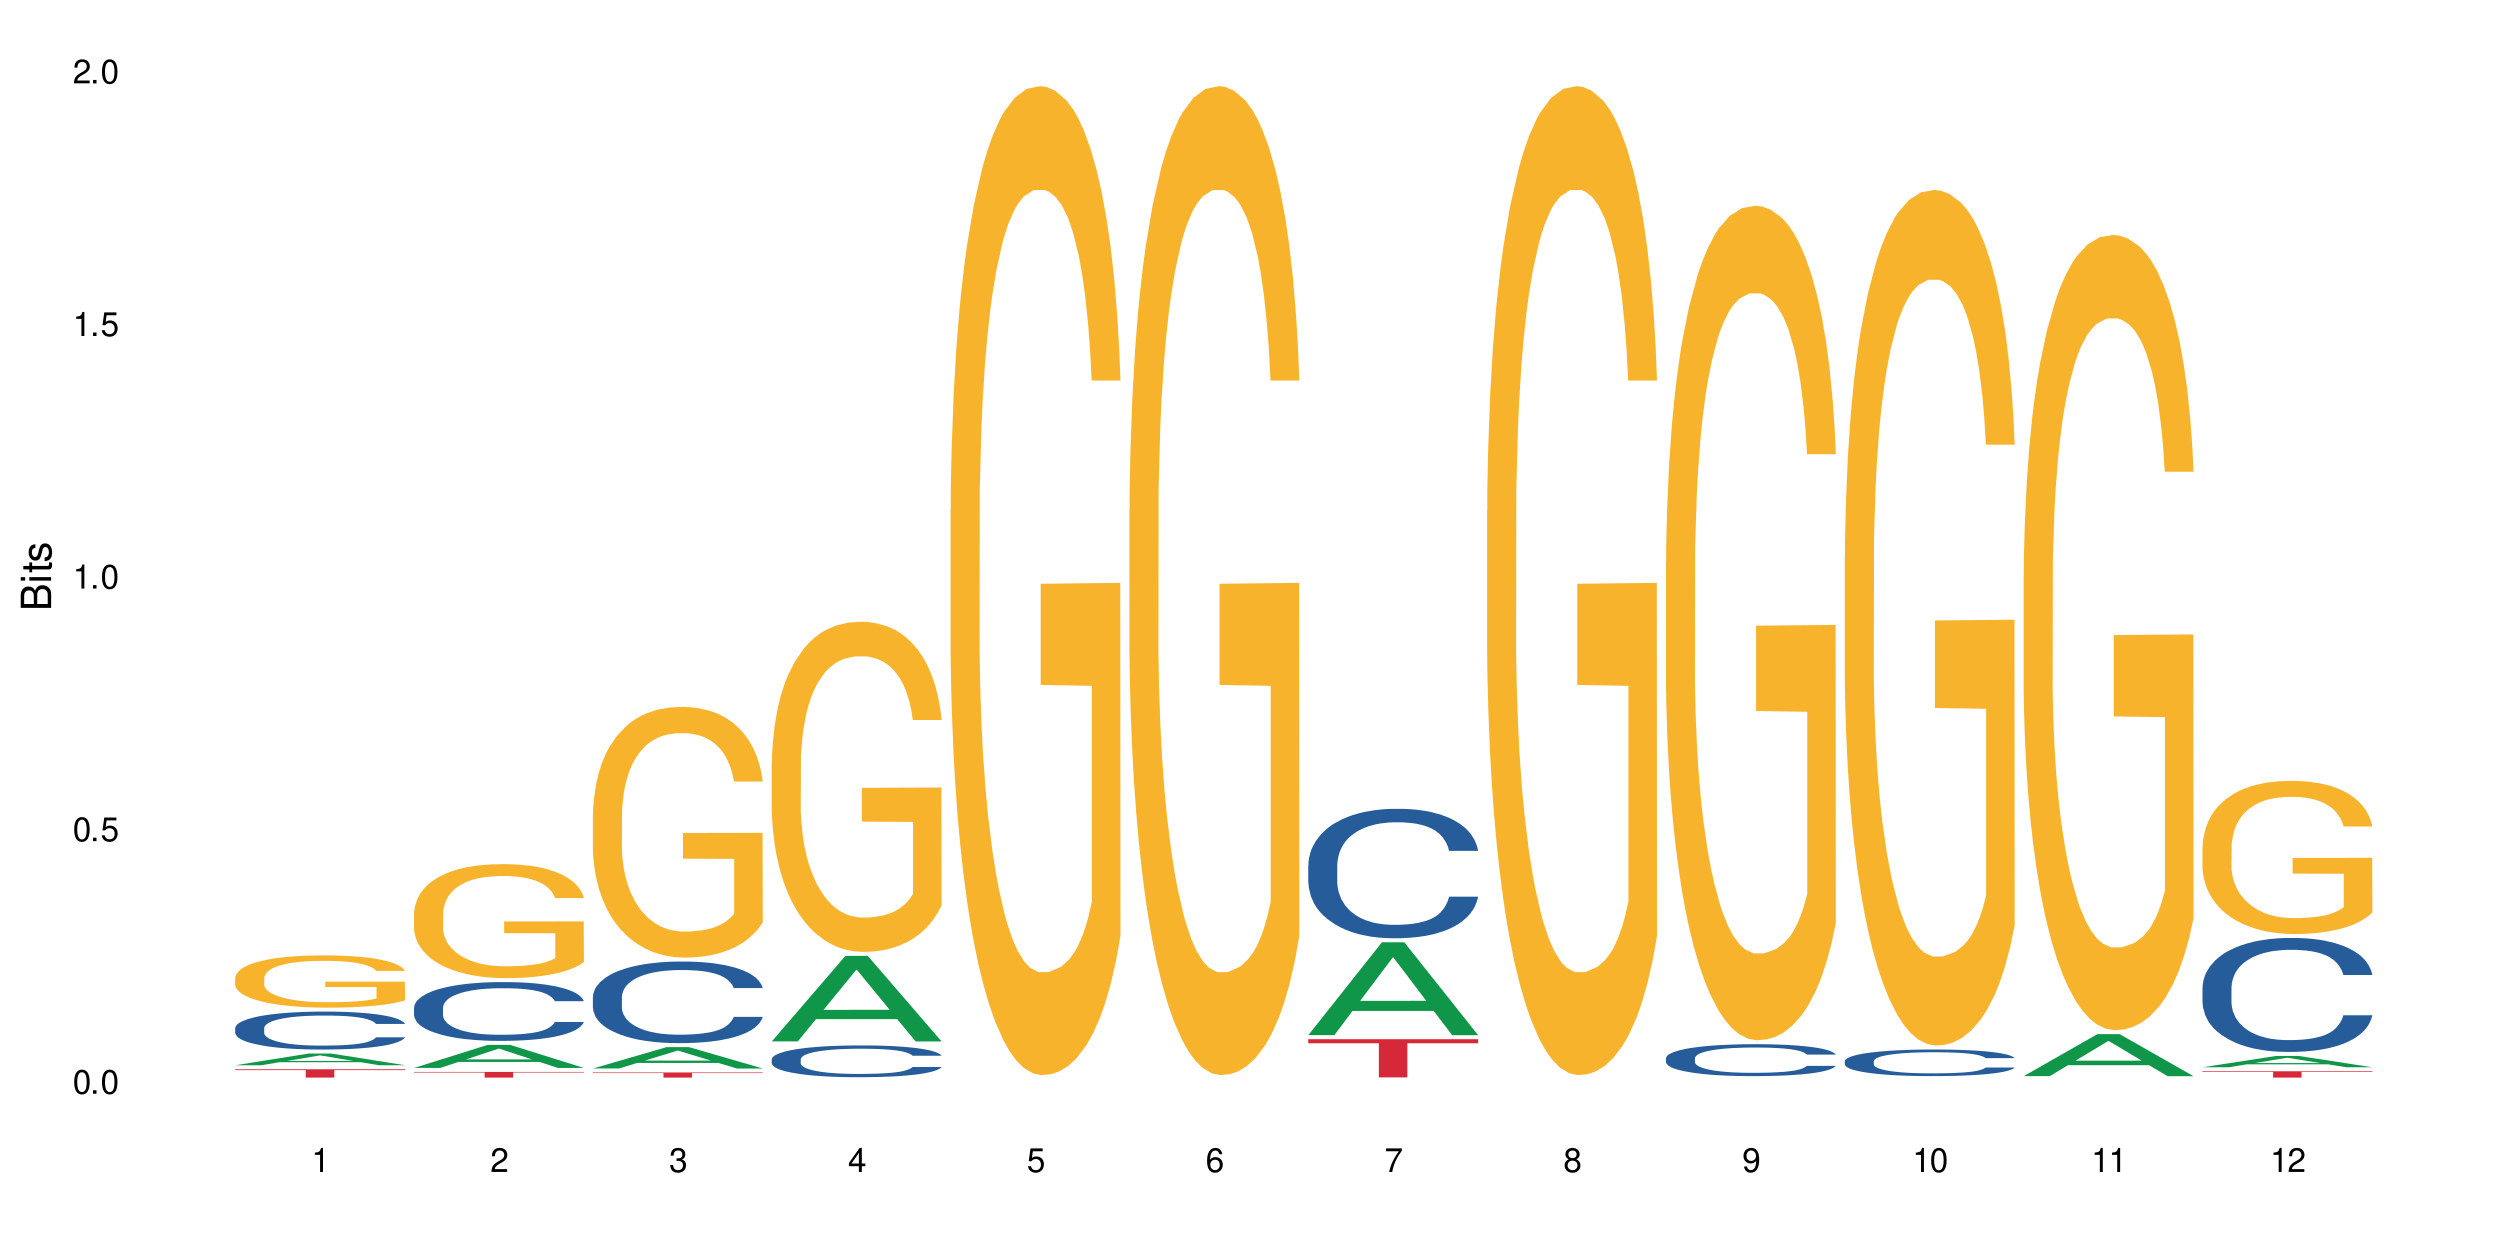<?xml version="1.0" encoding="UTF-8"?>
<svg xmlns="http://www.w3.org/2000/svg" xmlns:xlink="http://www.w3.org/1999/xlink" width="720" height="360" viewBox="0 0 720 360">
<defs>
<g>
<g id="glyph-0-0">
</g>
<g id="glyph-0-1">
<path d="M 2.641 -6.938 C 2 -6.938 1.422 -6.656 1.078 -6.172 C 0.641 -5.562 0.406 -4.641 0.406 -3.359 C 0.406 -1.016 1.188 0.219 2.641 0.219 C 4.078 0.219 4.859 -1.016 4.859 -3.297 C 4.859 -4.641 4.656 -5.547 4.203 -6.172 C 3.844 -6.656 3.281 -6.938 2.641 -6.938 Z M 2.641 -6.188 C 3.547 -6.188 4 -5.25 4 -3.375 C 4 -1.406 3.562 -0.484 2.625 -0.484 C 1.734 -0.484 1.281 -1.438 1.281 -3.344 C 1.281 -5.25 1.734 -6.188 2.641 -6.188 Z M 2.641 -6.188 "/>
</g>
<g id="glyph-0-2">
<path d="M 1.828 -1 L 0.828 -1 L 0.828 0 L 1.828 0 Z M 1.828 -1 "/>
</g>
<g id="glyph-0-3">
<path d="M 4.562 -6.797 L 1.062 -6.797 L 0.547 -3.094 L 1.328 -3.094 C 1.719 -3.562 2.047 -3.734 2.578 -3.734 C 3.484 -3.734 4.062 -3.109 4.062 -2.094 C 4.062 -1.125 3.484 -0.531 2.578 -0.531 C 1.828 -0.531 1.375 -0.906 1.188 -1.672 L 0.328 -1.672 C 0.453 -1.109 0.547 -0.844 0.75 -0.594 C 1.125 -0.078 1.828 0.219 2.594 0.219 C 3.969 0.219 4.922 -0.781 4.922 -2.219 C 4.922 -3.562 4.031 -4.484 2.719 -4.484 C 2.25 -4.484 1.859 -4.359 1.469 -4.062 L 1.734 -5.969 L 4.562 -5.969 Z M 4.562 -6.797 "/>
</g>
<g id="glyph-0-4">
<path d="M 2.484 -4.938 L 2.484 0 L 3.328 0 L 3.328 -6.938 L 2.766 -6.938 C 2.469 -5.875 2.281 -5.734 0.984 -5.562 L 0.984 -4.938 Z M 2.484 -4.938 "/>
</g>
<g id="glyph-0-5">
<path d="M 4.859 -0.828 L 1.281 -0.828 C 1.359 -1.406 1.672 -1.781 2.5 -2.281 L 3.469 -2.828 C 4.406 -3.344 4.906 -4.062 4.906 -4.906 C 4.906 -5.484 4.672 -6.031 4.266 -6.406 C 3.859 -6.766 3.375 -6.938 2.719 -6.938 C 1.859 -6.938 1.219 -6.625 0.844 -6.031 C 0.609 -5.672 0.5 -5.234 0.484 -4.531 L 1.328 -4.531 C 1.359 -5.016 1.406 -5.281 1.531 -5.516 C 1.75 -5.938 2.188 -6.203 2.703 -6.203 C 3.469 -6.203 4.031 -5.641 4.031 -4.891 C 4.031 -4.344 3.719 -3.859 3.125 -3.516 L 2.234 -3 C 0.812 -2.172 0.406 -1.531 0.328 -0.016 L 4.859 -0.016 Z M 4.859 -0.828 "/>
</g>
<g id="glyph-0-6">
<path d="M 2.125 -3.188 L 2.578 -3.188 C 3.5 -3.188 3.984 -2.766 3.984 -1.922 C 3.984 -1.062 3.469 -0.531 2.594 -0.531 C 1.656 -0.531 1.203 -1 1.156 -2.016 L 0.312 -2.016 C 0.344 -1.453 0.438 -1.094 0.609 -0.781 C 0.953 -0.109 1.625 0.219 2.547 0.219 C 3.953 0.219 4.859 -0.625 4.859 -1.938 C 4.859 -2.828 4.516 -3.297 3.703 -3.594 C 4.344 -3.844 4.656 -4.328 4.656 -5.031 C 4.656 -6.219 3.875 -6.938 2.578 -6.938 C 1.203 -6.938 0.484 -6.172 0.453 -4.703 L 1.297 -4.703 C 1.312 -5.125 1.344 -5.359 1.453 -5.578 C 1.641 -5.969 2.062 -6.203 2.594 -6.203 C 3.344 -6.203 3.797 -5.75 3.797 -5 C 3.797 -4.516 3.609 -4.219 3.25 -4.047 C 3.016 -3.953 2.703 -3.922 2.125 -3.906 Z M 2.125 -3.188 "/>
</g>
<g id="glyph-0-7">
<path d="M 3.141 -1.672 L 3.141 0 L 3.984 0 L 3.984 -1.672 L 4.984 -1.672 L 4.984 -2.438 L 3.984 -2.438 L 3.984 -6.938 L 3.359 -6.938 L 0.266 -2.578 L 0.266 -1.672 Z M 3.141 -2.438 L 1 -2.438 L 3.141 -5.5 Z M 3.141 -2.438 "/>
</g>
<g id="glyph-0-8">
<path d="M 4.781 -5.125 C 4.609 -6.266 3.891 -6.938 2.844 -6.938 C 2.094 -6.938 1.422 -6.578 1.031 -5.953 C 0.594 -5.266 0.406 -4.422 0.406 -3.172 C 0.406 -2 0.578 -1.25 0.984 -0.641 C 1.359 -0.078 1.953 0.219 2.703 0.219 C 3.984 0.219 4.922 -0.75 4.922 -2.094 C 4.922 -3.375 4.062 -4.281 2.844 -4.281 C 2.172 -4.281 1.641 -4.031 1.281 -3.516 C 1.281 -5.234 1.828 -6.188 2.797 -6.188 C 3.391 -6.188 3.797 -5.797 3.938 -5.125 Z M 2.734 -3.531 C 3.547 -3.531 4.062 -2.953 4.062 -2.031 C 4.062 -1.156 3.484 -0.531 2.703 -0.531 C 1.922 -0.531 1.328 -1.188 1.328 -2.078 C 1.328 -2.938 1.906 -3.531 2.734 -3.531 Z M 2.734 -3.531 "/>
</g>
<g id="glyph-0-9">
<path d="M 4.984 -6.797 L 0.438 -6.797 L 0.438 -5.969 L 4.109 -5.969 C 2.5 -3.656 1.828 -2.234 1.328 0 L 2.219 0 C 2.594 -2.172 3.453 -4.047 4.984 -6.094 Z M 4.984 -6.797 "/>
</g>
<g id="glyph-0-10">
<path d="M 3.75 -3.656 C 4.469 -4.094 4.688 -4.438 4.688 -5.078 C 4.688 -6.172 3.844 -6.938 2.641 -6.938 C 1.438 -6.938 0.594 -6.172 0.594 -5.094 C 0.594 -4.438 0.812 -4.094 1.516 -3.656 C 0.734 -3.266 0.359 -2.703 0.359 -1.922 C 0.359 -0.656 1.281 0.219 2.641 0.219 C 3.984 0.219 4.922 -0.656 4.922 -1.922 C 4.922 -2.703 4.531 -3.266 3.75 -3.656 Z M 2.641 -6.188 C 3.359 -6.188 3.812 -5.75 3.812 -5.062 C 3.812 -4.406 3.344 -3.984 2.641 -3.984 C 1.922 -3.984 1.453 -4.406 1.453 -5.078 C 1.453 -5.75 1.922 -6.188 2.641 -6.188 Z M 2.641 -3.266 C 3.484 -3.266 4.062 -2.719 4.062 -1.906 C 4.062 -1.078 3.484 -0.531 2.625 -0.531 C 1.797 -0.531 1.219 -1.094 1.219 -1.906 C 1.219 -2.719 1.781 -3.266 2.641 -3.266 Z M 2.641 -3.266 "/>
</g>
<g id="glyph-0-11">
<path d="M 0.516 -1.578 C 0.672 -0.453 1.406 0.219 2.438 0.219 C 3.188 0.219 3.859 -0.141 4.266 -0.766 C 4.688 -1.453 4.891 -2.297 4.891 -3.547 C 4.891 -4.719 4.703 -5.453 4.312 -6.078 C 3.938 -6.641 3.344 -6.938 2.594 -6.938 C 1.297 -6.938 0.359 -5.969 0.359 -4.625 C 0.359 -3.344 1.234 -2.453 2.453 -2.453 C 3.094 -2.453 3.578 -2.672 4.016 -3.203 C 4 -1.484 3.469 -0.531 2.5 -0.531 C 1.906 -0.531 1.484 -0.906 1.359 -1.578 Z M 2.578 -6.203 C 3.375 -6.203 3.969 -5.531 3.969 -4.641 C 3.969 -3.797 3.391 -3.188 2.547 -3.188 C 1.734 -3.188 1.234 -3.766 1.234 -4.688 C 1.234 -5.562 1.797 -6.203 2.578 -6.203 Z M 2.578 -6.203 "/>
</g>
<g id="glyph-1-0">
</g>
<g id="glyph-1-1">
<path d="M 0 -0.953 L 0 -4.891 C 0 -5.719 -0.234 -6.344 -0.734 -6.797 C -1.188 -7.234 -1.812 -7.469 -2.5 -7.469 C -3.547 -7.469 -4.188 -7 -4.625 -5.875 C -4.984 -6.688 -5.625 -7.094 -6.531 -7.094 C -7.172 -7.094 -7.734 -6.859 -8.141 -6.391 C -8.562 -5.922 -8.75 -5.344 -8.75 -4.5 L -8.75 -0.953 Z M -4.984 -2.062 L -7.766 -2.062 L -7.766 -4.219 C -7.766 -4.844 -7.688 -5.203 -7.453 -5.5 C -7.219 -5.812 -6.859 -5.969 -6.375 -5.969 C -5.891 -5.969 -5.531 -5.812 -5.297 -5.5 C -5.062 -5.203 -4.984 -4.844 -4.984 -4.219 Z M -0.984 -2.062 L -4 -2.062 L -4 -4.781 C -4 -5.766 -3.438 -6.359 -2.484 -6.359 C -1.547 -6.359 -0.984 -5.766 -0.984 -4.781 Z M -0.984 -2.062 "/>
</g>
<g id="glyph-1-2">
<path d="M -6.281 -1.797 L -6.281 -0.797 L 0 -0.797 L 0 -1.797 Z M -8.75 -1.797 L -8.75 -0.797 L -7.484 -0.797 L -7.484 -1.797 Z M -8.75 -1.797 "/>
</g>
<g id="glyph-1-3">
<path d="M -6.281 -3.047 L -6.281 -2.016 L -8.016 -2.016 L -8.016 -1.016 L -6.281 -1.016 L -6.281 -0.172 L -5.469 -0.172 L -5.469 -1.016 L -0.719 -1.016 C -0.078 -1.016 0.281 -1.453 0.281 -2.234 C 0.281 -2.5 0.25 -2.719 0.188 -3.047 L -0.641 -3.047 C -0.609 -2.906 -0.594 -2.766 -0.594 -2.562 C -0.594 -2.141 -0.719 -2.016 -1.156 -2.016 L -5.469 -2.016 L -5.469 -3.047 Z M -6.281 -3.047 "/>
</g>
<g id="glyph-1-4">
<path d="M -4.531 -5.25 C -5.766 -5.25 -6.469 -4.422 -6.469 -2.969 C -6.469 -1.516 -5.719 -0.562 -4.547 -0.562 C -3.562 -0.562 -3.094 -1.062 -2.734 -2.562 L -2.516 -3.484 C -2.344 -4.188 -2.094 -4.469 -1.641 -4.469 C -1.047 -4.469 -0.641 -3.875 -0.641 -3 C -0.641 -2.453 -0.797 -2 -1.062 -1.75 C -1.25 -1.594 -1.422 -1.531 -1.875 -1.469 L -1.875 -0.406 C -0.422 -0.453 0.281 -1.266 0.281 -2.922 C 0.281 -4.5 -0.5 -5.516 -1.719 -5.516 C -2.656 -5.516 -3.172 -4.984 -3.469 -3.734 L -3.703 -2.766 C -3.891 -1.953 -4.156 -1.609 -4.594 -1.609 C -5.188 -1.609 -5.547 -2.125 -5.547 -2.938 C -5.547 -3.75 -5.203 -4.172 -4.531 -4.203 Z M -4.531 -5.25 "/>
</g>
</g>
</defs>
<rect x="-72" y="-36" width="864" height="432" fill="rgb(100%, 100%, 100%)" fill-opacity="1"/>
<path fill-rule="nonzero" fill="rgb(6.275%, 58.824%, 28.235%)" fill-opacity="1" d="M 67.73 306.789 L 67.785 306.789 L 88.957 303.414 L 95.387 303.414 L 116.664 306.793 L 109.188 306.793 L 103.855 305.91 L 80.488 305.91 L 75.258 306.789 L 67.73 306.789 L 82.734 305.547 L 101.711 305.543 L 92.25 303.965 L 92.145 303.961 L 92.039 303.973 L 82.684 305.543 L 82.734 305.547 Z M 67.73 306.789 "/>
<path fill-rule="nonzero" fill="rgb(14.51%, 36.078%, 60%)" fill-opacity="1" d="M 67.73 296.098 L 67.789 296.09 L 67.789 295.848 L 67.969 295.469 L 68.387 294.992 L 68.805 294.66 L 69.879 294.074 L 71.371 293.504 L 72.922 293.066 L 74.055 292.805 L 75.07 292.605 L 77.398 292.238 L 78.891 292.047 L 80.5 291.879 L 82.469 291.707 L 83.902 291.609 L 87.125 291.449 L 89.512 291.379 L 91.363 291.348 L 95.359 291.348 L 97.746 291.387 L 99.477 291.438 L 101.387 291.52 L 102.996 291.609 L 105.801 291.828 L 108.309 292.105 L 109.441 292.266 L 111.234 292.574 L 112.605 292.875 L 113.559 293.133 L 114.633 293.504 L 115.59 293.953 L 116.305 294.461 L 116.664 294.891 L 108.309 294.891 L 107.891 294.492 L 107.414 294.184 L 106.52 293.773 L 105.625 293.484 L 104.371 293.195 L 103.238 293.004 L 101.684 292.816 L 100.312 292.695 L 98.879 292.605 L 97.508 292.547 L 94.883 292.484 L 91.84 292.484 L 90.707 292.508 L 88.379 292.586 L 87.125 292.656 L 85.336 292.797 L 84.082 292.926 L 82.59 293.125 L 81.574 293.293 L 80.32 293.555 L 79.426 293.785 L 78.414 294.113 L 77.816 294.363 L 77.277 294.641 L 76.801 294.973 L 76.441 295.32 L 76.203 295.691 L 76.086 296.047 L 76.086 297.594 L 76.203 297.953 L 76.504 298.375 L 77.277 298.984 L 78.414 299.512 L 79.727 299.93 L 80.977 300.23 L 81.695 300.371 L 82.648 300.531 L 84.141 300.73 L 86.289 300.93 L 87.543 301.008 L 89.453 301.09 L 91.422 301.129 L 94.047 301.129 L 96.375 301.09 L 97.926 301.039 L 99.535 300.957 L 101.746 300.789 L 103.117 300.629 L 104.312 300.441 L 105.207 300.25 L 105.801 300.09 L 106.699 299.781 L 107.414 299.441 L 107.949 299.094 L 108.309 298.754 L 116.664 298.754 L 116.305 299.152 L 115.77 299.543 L 115.23 299.832 L 114.395 300.18 L 113.441 300.488 L 112.066 300.84 L 110.934 301.07 L 109.441 301.316 L 108.07 301.508 L 106.578 301.676 L 104.371 301.875 L 102.938 301.977 L 101.387 302.066 L 99.535 302.145 L 97.211 302.215 L 94.703 302.258 L 92.375 302.266 L 89.871 302.246 L 88.02 302.207 L 85.574 302.117 L 82.531 301.938 L 80.32 301.746 L 78.59 301.559 L 77.102 301.359 L 75.43 301.09 L 73.281 300.648 L 71.969 300.309 L 71.074 300.031 L 70.059 299.641 L 69.344 299.293 L 68.508 298.734 L 67.91 298.023 L 67.73 297.477 Z M 67.73 296.098 "/>
<path fill-rule="nonzero" fill="rgb(96.863%, 70.196%, 16.863%)" fill-opacity="1" d="M 67.73 281.598 L 67.789 281.582 L 67.789 281.309 L 68.031 280.691 L 68.625 279.84 L 69.402 279.137 L 70.238 278.586 L 70.773 278.297 L 71.668 277.887 L 72.445 277.582 L 74.414 276.965 L 76.922 276.387 L 78.293 276.141 L 79.844 275.906 L 82.051 275.645 L 83.066 275.551 L 86.172 275.328 L 89.691 275.191 L 93.57 275.152 L 95.359 275.164 L 97.805 275.219 L 101.148 275.371 L 103.059 275.508 L 104.551 275.645 L 106.102 275.824 L 108.012 276.098 L 109.801 276.43 L 111.234 276.758 L 112.664 277.172 L 113.859 277.613 L 114.871 278.094 L 115.77 278.668 L 116.305 279.152 L 116.664 279.633 L 108.367 279.633 L 107.891 279.152 L 107.355 278.781 L 106.461 278.328 L 105.562 277.996 L 104.668 277.734 L 102.996 277.379 L 101.566 277.156 L 99.777 276.965 L 98.047 276.84 L 96.074 276.758 L 94.883 276.73 L 91.719 276.73 L 88.855 276.828 L 87.184 276.938 L 85.992 277.047 L 84.32 277.254 L 83.305 277.418 L 82.707 277.527 L 80.918 277.953 L 79.727 278.34 L 79.07 278.602 L 78.234 279.012 L 77.637 279.383 L 76.98 279.934 L 76.621 280.348 L 76.145 281.281 L 76.086 283.754 L 76.266 284.277 L 76.621 284.84 L 77.102 285.336 L 77.816 285.859 L 78.531 286.258 L 79.785 286.793 L 80.859 287.148 L 81.695 287.383 L 83.305 287.754 L 83.961 287.879 L 85.512 288.125 L 87.125 288.32 L 89.094 288.484 L 90.586 288.566 L 92.973 288.633 L 96.016 288.633 L 99.598 288.551 L 101.863 288.441 L 103.414 288.332 L 104.43 288.234 L 105.684 288.086 L 106.578 287.949 L 107.414 287.797 L 108.43 287.562 L 108.43 284.277 L 93.688 284.266 L 93.688 282.723 L 116.602 282.711 L 116.664 288.086 L 115.41 288.457 L 113.859 288.812 L 112.367 289.09 L 110.816 289.32 L 108.605 289.582 L 106.816 289.746 L 104.07 289.941 L 101.566 290.062 L 98.941 290.148 L 96.613 290.188 L 93.867 290.203 L 91.422 290.176 L 88.797 290.09 L 86.707 289.98 L 84.797 289.844 L 82.887 289.664 L 80.5 289.375 L 78.949 289.145 L 77.34 288.855 L 75.727 288.512 L 74.297 288.141 L 73.34 287.852 L 72.387 287.52 L 71.371 287.109 L 70.418 286.641 L 69.699 286.215 L 69.043 285.734 L 68.566 285.281 L 68.09 284.664 L 67.852 284.168 L 67.73 283.742 Z M 67.73 281.598 "/>
<path fill-rule="nonzero" fill="rgb(83.922%, 15.686%, 22.353%)" fill-opacity="1" d="M 67.73 307.941 L 116.664 307.941 L 116.664 308.199 L 96.27 308.199 L 96.27 310.348 L 88.066 310.348 L 88.066 308.203 L 87.945 308.199 L 67.73 308.199 Z M 67.73 307.941 "/>
<path fill-rule="nonzero" fill="rgb(6.275%, 58.824%, 28.235%)" fill-opacity="1" d="M 119.238 307.566 L 119.289 307.562 L 140.465 300.918 L 146.895 300.918 L 168.172 307.574 L 160.695 307.574 L 155.363 305.836 L 131.996 305.836 L 126.766 307.566 L 119.238 307.566 L 134.242 305.117 L 153.219 305.113 L 143.758 302.008 L 143.652 302 L 143.547 302.02 L 134.191 305.113 L 134.242 305.117 Z M 119.238 307.566 "/>
<path fill-rule="nonzero" fill="rgb(14.51%, 36.078%, 60%)" fill-opacity="1" d="M 119.238 290.215 L 119.297 290.199 L 119.297 289.828 L 119.477 289.238 L 119.895 288.496 L 120.312 287.988 L 121.387 287.074 L 122.879 286.191 L 124.43 285.512 L 125.562 285.109 L 126.578 284.801 L 128.906 284.23 L 130.398 283.934 L 132.008 283.672 L 133.977 283.41 L 135.41 283.254 L 138.633 283.008 L 141.02 282.898 L 142.871 282.852 L 146.867 282.852 L 149.254 282.914 L 150.984 282.992 L 152.895 283.117 L 154.504 283.254 L 157.309 283.594 L 159.816 284.027 L 160.949 284.277 L 162.742 284.754 L 164.113 285.219 L 165.066 285.621 L 166.141 286.191 L 167.098 286.891 L 167.812 287.68 L 168.172 288.344 L 159.816 288.344 L 159.398 287.723 L 158.922 287.246 L 158.027 286.609 L 157.133 286.164 L 155.879 285.715 L 154.746 285.418 L 153.191 285.125 L 151.82 284.941 L 150.387 284.801 L 149.016 284.707 L 146.391 284.617 L 143.348 284.617 L 142.211 284.648 L 139.887 284.77 L 138.633 284.879 L 136.844 285.094 L 135.59 285.297 L 134.098 285.605 L 133.082 285.867 L 131.828 286.27 L 130.934 286.625 L 129.922 287.137 L 129.324 287.523 L 128.785 287.957 L 128.309 288.465 L 127.949 289.008 L 127.711 289.582 L 127.594 290.137 L 127.594 292.535 L 127.711 293.09 L 128.012 293.742 L 128.785 294.684 L 129.922 295.504 L 131.234 296.152 L 132.484 296.617 L 133.203 296.832 L 134.156 297.082 L 135.648 297.391 L 137.797 297.699 L 139.051 297.824 L 140.961 297.945 L 142.93 298.008 L 145.555 298.008 L 147.883 297.945 L 149.434 297.871 L 151.043 297.746 L 153.254 297.484 L 154.625 297.234 L 155.816 296.941 L 156.715 296.648 L 157.309 296.402 L 158.207 295.922 L 158.922 295.395 L 159.457 294.855 L 159.816 294.328 L 168.172 294.328 L 167.812 294.945 L 167.277 295.551 L 166.738 296 L 165.902 296.539 L 164.949 297.02 L 163.574 297.559 L 162.441 297.918 L 160.949 298.305 L 159.578 298.598 L 158.086 298.859 L 155.879 299.168 L 154.445 299.324 L 152.895 299.461 L 151.043 299.586 L 148.719 299.695 L 146.211 299.758 L 143.883 299.773 L 141.379 299.742 L 139.527 299.68 L 137.082 299.539 L 134.039 299.262 L 131.828 298.969 L 130.098 298.676 L 128.605 298.363 L 126.938 297.945 L 124.789 297.266 L 123.477 296.742 L 122.582 296.309 L 121.566 295.703 L 120.852 295.164 L 120.016 294.297 L 119.418 293.199 L 119.238 292.348 Z M 119.238 290.215 "/>
<path fill-rule="nonzero" fill="rgb(96.863%, 70.196%, 16.863%)" fill-opacity="1" d="M 119.238 262.934 L 119.297 262.902 L 119.297 262.301 L 119.535 260.953 L 120.133 259.094 L 120.91 257.562 L 121.746 256.363 L 122.281 255.734 L 123.176 254.836 L 123.953 254.176 L 125.922 252.824 L 128.43 251.566 L 129.801 251.027 L 131.352 250.516 L 133.559 249.945 L 134.574 249.738 L 137.676 249.258 L 141.199 248.957 L 145.078 248.867 L 146.867 248.898 L 149.312 249.016 L 152.656 249.348 L 154.566 249.648 L 156.059 249.945 L 157.609 250.336 L 159.52 250.938 L 161.309 251.656 L 162.742 252.375 L 164.172 253.277 L 165.367 254.234 L 166.379 255.285 L 167.277 256.543 L 167.812 257.594 L 168.172 258.645 L 159.875 258.645 L 159.398 257.594 L 158.863 256.785 L 157.965 255.793 L 157.07 255.074 L 156.176 254.504 L 154.504 253.727 L 153.074 253.246 L 151.281 252.824 L 149.551 252.555 L 147.582 252.375 L 146.391 252.316 L 143.227 252.316 L 140.363 252.527 L 138.691 252.766 L 137.5 253.004 L 135.828 253.457 L 134.812 253.816 L 134.215 254.055 L 132.426 254.984 L 131.234 255.824 L 130.578 256.395 L 129.742 257.293 L 129.145 258.105 L 128.488 259.305 L 128.129 260.203 L 127.652 262.242 L 127.594 267.641 L 127.773 268.781 L 128.129 270.012 L 128.605 271.09 L 129.324 272.23 L 130.039 273.098 L 131.293 274.27 L 132.367 275.047 L 133.203 275.559 L 134.812 276.367 L 135.469 276.637 L 137.02 277.176 L 138.633 277.598 L 140.602 277.957 L 142.094 278.137 L 144.48 278.285 L 147.523 278.285 L 151.105 278.105 L 153.371 277.867 L 154.922 277.629 L 155.938 277.418 L 157.191 277.086 L 158.086 276.789 L 158.922 276.457 L 159.938 275.949 L 159.938 268.781 L 145.195 268.75 L 145.195 265.391 L 168.109 265.363 L 168.172 277.086 L 166.918 277.898 L 165.367 278.676 L 163.875 279.277 L 162.324 279.785 L 160.113 280.355 L 158.324 280.715 L 155.578 281.137 L 153.074 281.406 L 150.449 281.586 L 148.121 281.676 L 145.375 281.707 L 142.93 281.645 L 140.305 281.465 L 138.215 281.227 L 136.305 280.926 L 134.395 280.535 L 132.008 279.906 L 130.457 279.398 L 128.848 278.766 L 127.234 278.016 L 125.801 277.207 L 124.848 276.578 L 123.895 275.859 L 122.879 274.957 L 121.926 273.938 L 121.207 273.008 L 120.551 271.961 L 120.074 270.969 L 119.598 269.621 L 119.359 268.539 L 119.238 267.609 Z M 119.238 262.934 "/>
<path fill-rule="nonzero" fill="rgb(83.922%, 15.686%, 22.353%)" fill-opacity="1" d="M 119.238 308.723 L 168.172 308.723 L 168.172 308.895 L 147.777 308.898 L 147.777 310.348 L 139.574 310.348 L 139.574 308.898 L 139.453 308.895 L 119.238 308.895 Z M 119.238 308.723 "/>
<path fill-rule="nonzero" fill="rgb(6.275%, 58.824%, 28.235%)" fill-opacity="1" d="M 170.746 307.727 L 170.797 307.723 L 191.973 301.57 L 198.402 301.57 L 219.68 307.734 L 212.203 307.734 L 206.871 306.125 L 183.504 306.125 L 178.273 307.727 L 170.746 307.727 L 185.75 305.457 L 204.727 305.453 L 195.266 302.578 L 195.16 302.57 L 195.055 302.59 L 185.699 305.453 L 185.75 305.457 Z M 170.746 307.727 "/>
<path fill-rule="nonzero" fill="rgb(14.51%, 36.078%, 60%)" fill-opacity="1" d="M 170.746 287.156 L 170.805 287.133 L 170.805 286.621 L 170.984 285.805 L 171.402 284.773 L 171.82 284.066 L 172.895 282.797 L 174.387 281.574 L 175.938 280.629 L 177.07 280.07 L 178.086 279.641 L 180.414 278.848 L 181.906 278.441 L 183.516 278.074 L 185.484 277.711 L 186.918 277.496 L 190.141 277.152 L 192.527 277 L 194.375 276.938 L 198.375 276.938 L 200.762 277.023 L 202.492 277.129 L 204.402 277.301 L 206.012 277.496 L 208.816 277.969 L 211.324 278.57 L 212.457 278.914 L 214.25 279.578 L 215.621 280.223 L 216.574 280.781 L 217.648 281.574 L 218.605 282.539 L 219.32 283.637 L 219.68 284.559 L 211.324 284.559 L 210.906 283.699 L 210.43 283.035 L 209.535 282.152 L 208.641 281.531 L 207.387 280.91 L 206.25 280.5 L 204.699 280.094 L 203.328 279.836 L 201.895 279.641 L 200.523 279.512 L 197.898 279.383 L 194.855 279.383 L 193.719 279.426 L 191.395 279.598 L 190.141 279.75 L 188.352 280.051 L 187.098 280.328 L 185.605 280.758 L 184.59 281.125 L 183.336 281.68 L 182.441 282.176 L 181.426 282.883 L 180.832 283.422 L 180.293 284.023 L 179.816 284.73 L 179.457 285.48 L 179.219 286.277 L 179.102 287.047 L 179.102 290.375 L 179.219 291.148 L 179.52 292.051 L 180.293 293.359 L 181.426 294.5 L 182.742 295.398 L 183.992 296.043 L 184.711 296.344 L 185.664 296.688 L 187.156 297.117 L 189.305 297.547 L 190.559 297.719 L 192.469 297.891 L 194.438 297.977 L 197.062 297.977 L 199.391 297.891 L 200.941 297.781 L 202.551 297.609 L 204.762 297.246 L 206.133 296.902 L 207.324 296.496 L 208.223 296.086 L 208.816 295.742 L 209.711 295.078 L 210.43 294.348 L 210.965 293.598 L 211.324 292.867 L 219.68 292.867 L 219.32 293.727 L 218.785 294.562 L 218.246 295.184 L 217.41 295.938 L 216.457 296.602 L 215.082 297.352 L 213.949 297.848 L 212.457 298.383 L 211.086 298.793 L 209.594 299.156 L 207.387 299.586 L 205.953 299.801 L 204.402 299.992 L 202.551 300.164 L 200.227 300.316 L 197.719 300.402 L 195.391 300.422 L 192.887 300.379 L 191.035 300.293 L 188.59 300.102 L 185.547 299.715 L 183.336 299.309 L 181.605 298.898 L 180.113 298.469 L 178.445 297.891 L 176.297 296.945 L 174.984 296.215 L 174.086 295.613 L 173.074 294.777 L 172.355 294.027 L 171.523 292.824 L 170.926 291.301 L 170.746 290.117 Z M 170.746 287.156 "/>
<path fill-rule="nonzero" fill="rgb(96.863%, 70.196%, 16.863%)" fill-opacity="1" d="M 170.746 234.508 L 170.805 234.441 L 170.805 233.121 L 171.043 230.156 L 171.641 226.066 L 172.418 222.703 L 173.254 220.066 L 173.789 218.68 L 174.684 216.703 L 175.461 215.25 L 177.43 212.285 L 179.938 209.516 L 181.309 208.328 L 182.859 207.207 L 185.066 205.953 L 186.082 205.492 L 189.184 204.438 L 192.707 203.777 L 196.586 203.578 L 198.375 203.645 L 200.82 203.91 L 204.164 204.633 L 206.074 205.293 L 207.566 205.953 L 209.117 206.809 L 211.027 208.129 L 212.816 209.711 L 214.25 211.293 L 215.68 213.273 L 216.875 215.383 L 217.887 217.691 L 218.785 220.461 L 219.32 222.77 L 219.68 225.078 L 211.383 225.078 L 210.906 222.77 L 210.371 220.988 L 209.473 218.812 L 208.578 217.23 L 207.684 215.977 L 206.012 214.262 L 204.582 213.207 L 202.789 212.285 L 201.059 211.691 L 199.09 211.293 L 197.898 211.164 L 194.734 211.164 L 191.871 211.625 L 190.199 212.152 L 189.008 212.68 L 187.336 213.668 L 186.32 214.461 L 185.723 214.988 L 183.934 217.031 L 182.742 218.879 L 182.086 220.133 L 181.25 222.109 L 180.652 223.891 L 179.996 226.527 L 179.637 228.508 L 179.16 232.992 L 179.102 244.859 L 179.281 247.367 L 179.637 250.07 L 180.113 252.445 L 180.832 254.953 L 181.547 256.863 L 182.801 259.438 L 183.875 261.148 L 184.711 262.27 L 186.32 264.051 L 186.977 264.645 L 188.527 265.832 L 190.141 266.754 L 192.109 267.547 L 193.602 267.941 L 195.988 268.273 L 199.031 268.273 L 202.613 267.875 L 204.879 267.348 L 206.43 266.82 L 207.445 266.359 L 208.699 265.633 L 209.594 264.977 L 210.43 264.25 L 211.445 263.129 L 211.445 247.367 L 196.703 247.301 L 196.703 239.914 L 219.617 239.848 L 219.68 265.633 L 218.426 267.414 L 216.875 269.129 L 215.383 270.449 L 213.832 271.57 L 211.621 272.824 L 209.832 273.613 L 207.086 274.539 L 204.582 275.133 L 201.957 275.527 L 199.629 275.723 L 196.883 275.789 L 194.438 275.66 L 191.812 275.262 L 189.723 274.734 L 187.812 274.074 L 185.902 273.219 L 183.516 271.832 L 181.965 270.711 L 180.355 269.328 L 178.742 267.68 L 177.309 265.898 L 176.355 264.512 L 175.402 262.93 L 174.387 260.953 L 173.43 258.711 L 172.715 256.664 L 172.059 254.359 L 171.582 252.18 L 171.105 249.215 L 170.867 246.84 L 170.746 244.797 Z M 170.746 234.508 "/>
<path fill-rule="nonzero" fill="rgb(83.922%, 15.686%, 22.353%)" fill-opacity="1" d="M 170.746 308.879 L 219.68 308.879 L 219.68 309.035 L 199.285 309.039 L 199.285 310.348 L 191.078 310.348 L 191.078 309.039 L 190.961 309.035 L 170.746 309.035 Z M 170.746 308.879 "/>
<path fill-rule="nonzero" fill="rgb(6.275%, 58.824%, 28.235%)" fill-opacity="1" d="M 222.254 299.918 L 222.305 299.895 L 243.48 275.285 L 249.91 275.285 L 271.188 299.941 L 263.711 299.941 L 258.379 293.504 L 235.008 293.504 L 229.781 299.918 L 222.254 299.918 L 237.258 290.84 L 256.234 290.82 L 246.773 279.312 L 246.668 279.289 L 246.562 279.359 L 237.207 290.82 L 237.258 290.84 Z M 222.254 299.918 "/>
<path fill-rule="nonzero" fill="rgb(14.51%, 36.078%, 60%)" fill-opacity="1" d="M 222.254 305.07 L 222.312 305.059 L 222.312 304.859 L 222.492 304.543 L 222.91 304.141 L 223.328 303.863 L 224.402 303.371 L 225.895 302.895 L 227.445 302.523 L 228.578 302.309 L 229.594 302.141 L 231.922 301.832 L 233.414 301.672 L 235.023 301.531 L 236.992 301.387 L 238.426 301.305 L 241.648 301.172 L 244.035 301.113 L 245.883 301.086 L 249.883 301.086 L 252.27 301.121 L 254 301.16 L 255.91 301.23 L 257.52 301.305 L 260.324 301.488 L 262.832 301.723 L 263.965 301.855 L 265.754 302.117 L 267.129 302.367 L 268.082 302.582 L 269.156 302.895 L 270.113 303.27 L 270.828 303.695 L 271.188 304.055 L 262.832 304.055 L 262.414 303.723 L 261.938 303.461 L 261.043 303.121 L 260.145 302.875 L 258.895 302.633 L 257.758 302.477 L 256.207 302.316 L 254.836 302.215 L 253.402 302.141 L 252.031 302.09 L 249.406 302.039 L 246.363 302.039 L 245.227 302.059 L 242.902 302.125 L 241.648 302.184 L 239.855 302.301 L 238.605 302.41 L 237.113 302.574 L 236.098 302.719 L 234.844 302.934 L 233.949 303.129 L 232.934 303.402 L 232.34 303.613 L 231.801 303.848 L 231.324 304.125 L 230.965 304.414 L 230.727 304.727 L 230.609 305.027 L 230.609 306.324 L 230.727 306.625 L 231.027 306.977 L 231.801 307.484 L 232.934 307.93 L 234.25 308.281 L 235.5 308.531 L 236.219 308.648 L 237.172 308.781 L 238.664 308.949 L 240.812 309.117 L 242.066 309.184 L 243.977 309.25 L 245.945 309.285 L 248.57 309.285 L 250.898 309.25 L 252.449 309.211 L 254.059 309.141 L 256.266 309 L 257.641 308.867 L 258.832 308.707 L 259.73 308.547 L 260.324 308.414 L 261.219 308.156 L 261.938 307.871 L 262.473 307.578 L 262.832 307.293 L 271.188 307.293 L 270.828 307.629 L 270.289 307.953 L 269.754 308.195 L 268.918 308.488 L 267.965 308.75 L 266.59 309.043 L 265.457 309.234 L 263.965 309.445 L 262.594 309.602 L 261.102 309.746 L 258.895 309.91 L 257.461 309.996 L 255.91 310.07 L 254.059 310.137 L 251.73 310.195 L 249.227 310.23 L 246.898 310.238 L 244.391 310.223 L 242.543 310.188 L 240.098 310.113 L 237.051 309.961 L 234.844 309.805 L 233.113 309.645 L 231.621 309.477 L 229.953 309.25 L 227.805 308.883 L 226.492 308.598 L 225.594 308.363 L 224.582 308.039 L 223.863 307.746 L 223.031 307.277 L 222.434 306.684 L 222.254 306.223 Z M 222.254 305.07 "/>
<path fill-rule="nonzero" fill="rgb(96.863%, 70.196%, 16.863%)" fill-opacity="1" d="M 222.254 219.781 L 222.312 219.691 L 222.312 217.957 L 222.551 214.047 L 223.148 208.664 L 223.926 204.238 L 224.762 200.762 L 225.297 198.941 L 226.191 196.336 L 226.969 194.426 L 228.938 190.516 L 231.445 186.871 L 232.816 185.309 L 234.367 183.832 L 236.574 182.18 L 237.59 181.574 L 240.691 180.184 L 244.215 179.316 L 248.094 179.055 L 249.883 179.141 L 252.328 179.488 L 255.672 180.445 L 257.582 181.312 L 259.07 182.18 L 260.625 183.309 L 262.535 185.047 L 264.324 187.129 L 265.754 189.215 L 267.188 191.82 L 268.383 194.598 L 269.395 197.637 L 270.289 201.285 L 270.828 204.324 L 271.188 207.363 L 262.891 207.363 L 262.414 204.324 L 261.875 201.98 L 260.98 199.113 L 260.086 197.027 L 259.191 195.379 L 257.52 193.121 L 256.09 191.73 L 254.297 190.516 L 252.566 189.734 L 250.598 189.215 L 249.406 189.039 L 246.242 189.039 L 243.379 189.648 L 241.707 190.344 L 240.516 191.039 L 238.844 192.34 L 237.828 193.383 L 237.23 194.078 L 235.441 196.77 L 234.25 199.199 L 233.59 200.852 L 232.758 203.453 L 232.16 205.801 L 231.504 209.273 L 231.145 211.879 L 230.668 217.781 L 230.609 233.414 L 230.785 236.711 L 231.145 240.273 L 231.621 243.398 L 232.34 246.699 L 233.055 249.215 L 234.309 252.602 L 235.383 254.859 L 236.219 256.336 L 237.828 258.68 L 238.484 259.461 L 240.035 261.027 L 241.648 262.242 L 243.617 263.285 L 245.109 263.805 L 247.496 264.238 L 250.539 264.238 L 254.121 263.719 L 256.387 263.023 L 257.938 262.328 L 258.953 261.719 L 260.207 260.766 L 261.102 259.898 L 261.938 258.941 L 262.949 257.465 L 262.949 236.711 L 248.211 236.625 L 248.211 226.898 L 271.125 226.812 L 271.188 260.766 L 269.934 263.109 L 268.383 265.367 L 266.891 267.105 L 265.34 268.582 L 263.129 270.23 L 261.34 271.273 L 258.594 272.488 L 256.09 273.27 L 253.465 273.789 L 251.137 274.051 L 248.391 274.137 L 245.945 273.965 L 243.32 273.441 L 241.23 272.75 L 239.32 271.879 L 237.41 270.75 L 235.023 268.926 L 233.473 267.453 L 231.859 265.629 L 230.25 263.457 L 228.816 261.113 L 227.863 259.289 L 226.91 257.207 L 225.895 254.602 L 224.938 251.648 L 224.223 248.957 L 223.566 245.918 L 223.09 243.051 L 222.613 239.145 L 222.375 236.02 L 222.254 233.324 Z M 222.254 219.781 "/>
<path fill-rule="nonzero" fill="rgb(96.863%, 70.196%, 16.863%)" fill-opacity="1" d="M 273.762 146.793 L 273.82 146.535 L 273.82 141.332 L 274.059 129.625 L 274.656 113.5 L 275.434 100.234 L 276.27 89.828 L 276.805 84.367 L 277.699 76.562 L 278.477 70.84 L 280.445 59.137 L 282.949 48.211 L 284.324 43.527 L 285.875 39.105 L 288.082 34.164 L 289.098 32.344 L 292.199 28.184 L 295.723 25.582 L 299.602 24.801 L 301.391 25.059 L 303.836 26.102 L 307.18 28.961 L 309.09 31.562 L 310.578 34.164 L 312.133 37.547 L 314.039 42.75 L 315.832 48.992 L 317.262 55.234 L 318.695 63.039 L 319.891 71.359 L 320.902 80.465 L 321.797 91.391 L 322.336 100.492 L 322.695 109.598 L 314.398 109.598 L 313.922 100.492 L 313.383 93.473 L 312.488 84.887 L 311.594 78.645 L 310.699 73.703 L 309.027 66.938 L 307.598 62.777 L 305.805 59.137 L 304.074 56.793 L 302.105 55.234 L 300.914 54.715 L 297.75 54.715 L 294.887 56.535 L 293.215 58.617 L 292.02 60.695 L 290.352 64.598 L 289.336 67.719 L 288.738 69.801 L 286.949 77.863 L 285.754 85.148 L 285.098 90.09 L 284.266 97.895 L 283.668 104.914 L 283.012 115.32 L 282.652 123.125 L 282.176 140.812 L 282.117 187.633 L 282.293 197.516 L 282.652 208.184 L 283.129 217.547 L 283.848 227.43 L 284.562 234.973 L 285.816 245.117 L 286.891 251.883 L 287.727 256.305 L 289.336 263.328 L 289.992 265.668 L 291.543 270.348 L 293.156 273.992 L 295.125 277.113 L 296.617 278.672 L 299.004 279.973 L 302.047 279.973 L 305.625 278.414 L 307.895 276.332 L 309.445 274.25 L 310.461 272.43 L 311.715 269.57 L 312.609 266.969 L 313.445 264.105 L 314.457 259.684 L 314.457 197.516 L 299.719 197.258 L 299.719 168.125 L 322.633 167.863 L 322.695 269.57 L 321.441 276.594 L 319.891 283.355 L 318.398 288.559 L 316.844 292.98 L 314.637 297.922 L 312.848 301.043 L 310.102 304.684 L 307.598 307.027 L 304.969 308.586 L 302.645 309.367 L 299.898 309.629 L 297.453 309.105 L 294.824 307.547 L 292.738 305.465 L 290.828 302.863 L 288.918 299.484 L 286.531 294.02 L 284.98 289.598 L 283.367 284.137 L 281.758 277.633 L 280.324 270.609 L 279.371 265.148 L 278.414 258.906 L 277.402 251.102 L 276.445 242.258 L 275.73 234.195 L 275.074 225.09 L 274.598 216.504 L 274.121 204.801 L 273.879 195.438 L 273.762 187.371 Z M 273.762 146.793 "/>
<path fill-rule="nonzero" fill="rgb(96.863%, 70.196%, 16.863%)" fill-opacity="1" d="M 325.27 146.793 L 325.328 146.535 L 325.328 141.332 L 325.566 129.625 L 326.164 113.5 L 326.941 100.234 L 327.773 89.828 L 328.312 84.367 L 329.207 76.562 L 329.984 70.84 L 331.953 59.137 L 334.457 48.211 L 335.832 43.527 L 337.383 39.105 L 339.59 34.164 L 340.605 32.344 L 343.707 28.184 L 347.23 25.582 L 351.109 24.801 L 352.898 25.059 L 355.344 26.102 L 358.688 28.961 L 360.594 31.562 L 362.086 34.164 L 363.641 37.547 L 365.547 42.75 L 367.34 48.992 L 368.77 55.234 L 370.203 63.039 L 371.395 71.359 L 372.41 80.465 L 373.305 91.391 L 373.844 100.492 L 374.199 109.598 L 365.906 109.598 L 365.43 100.492 L 364.891 93.473 L 363.996 84.887 L 363.102 78.645 L 362.207 73.703 L 360.535 66.938 L 359.105 62.777 L 357.312 59.137 L 355.582 56.793 L 353.613 55.234 L 352.422 54.715 L 349.258 54.715 L 346.395 56.535 L 344.723 58.617 L 343.527 60.695 L 341.859 64.598 L 340.844 67.719 L 340.246 69.801 L 338.457 77.863 L 337.262 85.148 L 336.605 90.09 L 335.77 97.895 L 335.176 104.914 L 334.52 115.32 L 334.16 123.125 L 333.684 140.812 L 333.625 187.633 L 333.801 197.516 L 334.16 208.184 L 334.637 217.547 L 335.355 227.43 L 336.07 234.973 L 337.324 245.117 L 338.398 251.883 L 339.234 256.305 L 340.844 263.328 L 341.5 265.668 L 343.051 270.348 L 344.664 273.992 L 346.633 277.113 L 348.125 278.672 L 350.512 279.973 L 353.555 279.973 L 357.133 278.414 L 359.402 276.332 L 360.953 274.25 L 361.969 272.43 L 363.223 269.57 L 364.117 266.969 L 364.953 264.105 L 365.965 259.684 L 365.965 197.516 L 351.227 197.258 L 351.227 168.125 L 374.141 167.863 L 374.199 269.57 L 372.949 276.594 L 371.395 283.355 L 369.906 288.559 L 368.352 292.98 L 366.145 297.922 L 364.355 301.043 L 361.609 304.684 L 359.105 307.027 L 356.477 308.586 L 354.152 309.367 L 351.406 309.629 L 348.961 309.105 L 346.332 307.547 L 344.246 305.465 L 342.336 302.863 L 340.426 299.484 L 338.039 294.02 L 336.488 289.598 L 334.875 284.137 L 333.266 277.633 L 331.832 270.609 L 330.879 265.148 L 329.922 258.906 L 328.91 251.102 L 327.953 242.258 L 327.238 234.195 L 326.582 225.09 L 326.105 216.504 L 325.625 204.801 L 325.387 195.438 L 325.27 187.371 Z M 325.27 146.793 "/>
<path fill-rule="nonzero" fill="rgb(6.275%, 58.824%, 28.235%)" fill-opacity="1" d="M 376.777 298.109 L 376.828 298.086 L 398 271.371 L 404.43 271.371 L 425.707 298.137 L 418.234 298.137 L 412.902 291.148 L 389.531 291.148 L 384.305 298.109 L 376.777 298.109 L 391.781 288.258 L 410.758 288.234 L 401.293 275.746 L 401.191 275.719 L 401.086 275.797 L 391.727 288.234 L 391.781 288.258 Z M 376.777 298.109 "/>
<path fill-rule="nonzero" fill="rgb(14.51%, 36.078%, 60%)" fill-opacity="1" d="M 376.777 249.172 L 376.836 249.137 L 376.836 248.32 L 377.016 247.027 L 377.434 245.391 L 377.852 244.266 L 378.926 242.258 L 380.418 240.312 L 381.969 238.816 L 383.102 237.93 L 384.117 237.25 L 386.445 235.988 L 387.934 235.34 L 389.547 234.762 L 391.516 234.184 L 392.949 233.84 L 396.172 233.297 L 398.559 233.059 L 400.406 232.957 L 404.406 232.957 L 406.793 233.094 L 408.523 233.262 L 410.434 233.535 L 412.043 233.84 L 414.848 234.59 L 417.355 235.543 L 418.488 236.09 L 420.277 237.145 L 421.652 238.168 L 422.605 239.055 L 423.68 240.312 L 424.633 241.848 L 425.352 243.586 L 425.707 245.051 L 417.355 245.051 L 416.938 243.688 L 416.461 242.633 L 415.562 241.234 L 414.668 240.246 L 413.414 239.258 L 412.281 238.609 L 410.73 237.965 L 409.359 237.555 L 407.926 237.25 L 406.555 237.043 L 403.93 236.84 L 400.883 236.84 L 399.75 236.906 L 397.422 237.18 L 396.172 237.418 L 394.379 237.895 L 393.129 238.34 L 391.637 239.02 L 390.621 239.598 L 389.367 240.484 L 388.473 241.27 L 387.457 242.391 L 386.859 243.242 L 386.324 244.199 L 385.848 245.32 L 385.488 246.516 L 385.25 247.773 L 385.129 249 L 385.129 254.281 L 385.25 255.508 L 385.547 256.938 L 386.324 259.016 L 387.457 260.824 L 388.77 262.254 L 390.023 263.277 L 390.738 263.754 L 391.695 264.297 L 393.188 264.98 L 395.336 265.66 L 396.59 265.934 L 398.496 266.207 L 400.469 266.344 L 403.094 266.344 L 405.418 266.207 L 406.973 266.035 L 408.582 265.762 L 410.789 265.184 L 412.164 264.637 L 413.355 263.992 L 414.25 263.344 L 414.848 262.801 L 415.742 261.742 L 416.461 260.586 L 416.996 259.391 L 417.355 258.234 L 425.707 258.234 L 425.352 259.598 L 424.812 260.926 L 424.277 261.914 L 423.441 263.105 L 422.484 264.16 L 421.113 265.355 L 419.98 266.137 L 418.488 266.988 L 417.117 267.637 L 415.625 268.215 L 413.414 268.898 L 411.984 269.238 L 410.434 269.543 L 408.582 269.816 L 406.254 270.055 L 403.75 270.191 L 401.422 270.227 L 398.914 270.156 L 397.066 270.02 L 394.617 269.715 L 391.574 269.102 L 389.367 268.453 L 387.637 267.809 L 386.145 267.125 L 384.473 266.207 L 382.324 264.707 L 381.012 263.547 L 380.117 262.594 L 379.105 261.266 L 378.387 260.074 L 377.551 258.164 L 376.957 255.746 L 376.777 253.875 Z M 376.777 249.172 "/>
<path fill-rule="nonzero" fill="rgb(83.922%, 15.686%, 22.353%)" fill-opacity="1" d="M 376.777 299.281 L 425.707 299.281 L 425.707 300.461 L 405.316 300.469 L 405.316 310.285 L 397.109 310.285 L 397.109 300.48 L 396.992 300.461 L 376.777 300.461 Z M 376.777 299.281 "/>
<path fill-rule="nonzero" fill="rgb(96.863%, 70.196%, 16.863%)" fill-opacity="1" d="M 428.285 146.793 L 428.344 146.535 L 428.344 141.332 L 428.582 129.625 L 429.18 113.5 L 429.953 100.234 L 430.789 89.828 L 431.328 84.367 L 432.223 76.562 L 433 70.84 L 434.969 59.137 L 437.473 48.211 L 438.848 43.527 L 440.398 39.105 L 442.605 34.164 L 443.621 32.344 L 446.723 28.184 L 450.242 25.582 L 454.121 24.801 L 455.914 25.059 L 458.359 26.102 L 461.703 28.961 L 463.609 31.562 L 465.102 34.164 L 466.652 37.547 L 468.562 42.75 L 470.355 48.992 L 471.785 55.234 L 473.219 63.039 L 474.41 71.359 L 475.426 80.465 L 476.32 91.391 L 476.859 100.492 L 477.215 109.598 L 468.922 109.598 L 468.445 100.492 L 467.906 93.473 L 467.012 84.887 L 466.117 78.645 L 465.223 73.703 L 463.551 66.938 L 462.117 62.777 L 460.328 59.137 L 458.598 56.793 L 456.629 55.234 L 455.434 54.715 L 452.273 54.715 L 449.41 56.535 L 447.738 58.617 L 446.543 60.695 L 444.875 64.598 L 443.859 67.719 L 443.262 69.801 L 441.473 77.863 L 440.277 85.148 L 439.621 90.09 L 438.785 97.895 L 438.191 104.914 L 437.535 115.32 L 437.176 123.125 L 436.699 140.812 L 436.637 187.633 L 436.816 197.516 L 437.176 208.184 L 437.652 217.547 L 438.367 227.43 L 439.086 234.973 L 440.34 245.117 L 441.414 251.883 L 442.246 256.305 L 443.859 263.328 L 444.516 265.668 L 446.066 270.348 L 447.68 273.992 L 449.648 277.113 L 451.141 278.672 L 453.527 279.973 L 456.57 279.973 L 460.148 278.414 L 462.418 276.332 L 463.969 274.25 L 464.984 272.43 L 466.238 269.57 L 467.133 266.969 L 467.969 264.105 L 468.98 259.684 L 468.98 197.516 L 454.242 197.258 L 454.242 168.125 L 477.156 167.863 L 477.215 269.57 L 475.965 276.594 L 474.41 283.355 L 472.918 288.559 L 471.367 292.98 L 469.16 297.922 L 467.371 301.043 L 464.625 304.684 L 462.117 307.027 L 459.492 308.586 L 457.164 309.367 L 454.422 309.629 L 451.973 309.105 L 449.348 307.547 L 447.262 305.465 L 445.352 302.863 L 443.441 299.484 L 441.055 294.02 L 439.504 289.598 L 437.891 284.137 L 436.281 277.633 L 434.848 270.609 L 433.895 265.148 L 432.938 258.906 L 431.926 251.102 L 430.969 242.258 L 430.254 234.195 L 429.598 225.09 L 429.121 216.504 L 428.641 204.801 L 428.402 195.438 L 428.285 187.371 Z M 428.285 146.793 "/>
<path fill-rule="nonzero" fill="rgb(14.51%, 36.078%, 60%)" fill-opacity="1" d="M 479.793 304.734 L 479.852 304.727 L 479.852 304.527 L 480.031 304.207 L 480.449 303.805 L 480.867 303.527 L 481.941 303.031 L 483.434 302.551 L 484.984 302.184 L 486.117 301.965 L 487.133 301.797 L 489.457 301.484 L 490.949 301.328 L 492.562 301.184 L 494.531 301.039 L 495.965 300.957 L 499.184 300.824 L 501.574 300.762 L 503.422 300.738 L 507.422 300.738 L 509.809 300.773 L 511.539 300.812 L 513.449 300.883 L 515.059 300.957 L 517.863 301.141 L 520.371 301.375 L 521.504 301.512 L 523.293 301.77 L 524.668 302.023 L 525.621 302.242 L 526.695 302.551 L 527.648 302.93 L 528.367 303.359 L 528.723 303.719 L 520.371 303.719 L 519.953 303.383 L 519.473 303.125 L 518.578 302.777 L 517.684 302.535 L 516.43 302.293 L 515.297 302.133 L 513.746 301.973 L 512.375 301.871 L 510.941 301.797 L 509.57 301.746 L 506.941 301.695 L 503.898 301.695 L 502.766 301.711 L 500.438 301.781 L 499.184 301.84 L 497.395 301.957 L 496.141 302.066 L 494.648 302.234 L 493.637 302.375 L 492.383 302.594 L 491.488 302.789 L 490.473 303.066 L 489.875 303.273 L 489.34 303.508 L 488.863 303.785 L 488.504 304.082 L 488.266 304.391 L 488.145 304.695 L 488.145 305.996 L 488.266 306.297 L 488.562 306.652 L 489.34 307.164 L 490.473 307.609 L 491.785 307.961 L 493.039 308.211 L 493.754 308.332 L 494.711 308.465 L 496.203 308.633 L 498.352 308.801 L 499.602 308.867 L 501.512 308.934 L 503.48 308.969 L 506.109 308.969 L 508.434 308.934 L 509.988 308.895 L 511.598 308.824 L 513.805 308.684 L 515.18 308.547 L 516.371 308.391 L 517.266 308.23 L 517.863 308.094 L 518.758 307.836 L 519.473 307.551 L 520.012 307.254 L 520.371 306.969 L 528.723 306.969 L 528.367 307.305 L 527.828 307.633 L 527.293 307.875 L 526.457 308.172 L 525.5 308.43 L 524.129 308.727 L 522.996 308.918 L 521.504 309.129 L 520.133 309.289 L 518.641 309.43 L 516.43 309.598 L 515 309.684 L 513.449 309.758 L 511.598 309.824 L 509.27 309.883 L 506.766 309.918 L 504.438 309.926 L 501.93 309.91 L 500.082 309.875 L 497.633 309.801 L 494.59 309.648 L 492.383 309.488 L 490.652 309.328 L 489.16 309.16 L 487.488 308.934 L 485.34 308.566 L 484.027 308.281 L 483.133 308.043 L 482.117 307.719 L 481.402 307.422 L 480.566 306.953 L 479.969 306.355 L 479.793 305.895 Z M 479.793 304.734 "/>
<path fill-rule="nonzero" fill="rgb(96.863%, 70.196%, 16.863%)" fill-opacity="1" d="M 479.793 162.195 L 479.852 161.973 L 479.852 157.586 L 480.09 147.707 L 480.688 134.098 L 481.461 122.906 L 482.297 114.125 L 482.836 109.516 L 483.73 102.934 L 484.504 98.105 L 486.477 88.227 L 488.98 79.008 L 490.355 75.059 L 491.906 71.328 L 494.113 67.156 L 495.129 65.621 L 498.23 62.109 L 501.75 59.914 L 505.629 59.254 L 507.422 59.473 L 509.867 60.352 L 513.207 62.766 L 515.117 64.961 L 516.609 67.156 L 518.16 70.012 L 520.07 74.398 L 521.863 79.668 L 523.293 84.934 L 524.727 91.52 L 525.918 98.543 L 526.934 106.227 L 527.828 115.441 L 528.367 123.125 L 528.723 130.809 L 520.43 130.809 L 519.953 123.125 L 519.414 117.199 L 518.52 109.957 L 517.625 104.688 L 516.73 100.52 L 515.059 94.812 L 513.625 91.301 L 511.836 88.227 L 510.105 86.25 L 508.137 84.934 L 506.941 84.496 L 503.781 84.496 L 500.918 86.031 L 499.246 87.789 L 498.051 89.543 L 496.383 92.836 L 495.367 95.469 L 494.77 97.227 L 492.98 104.031 L 491.785 110.176 L 491.129 114.348 L 490.293 120.93 L 489.699 126.855 L 489.043 135.637 L 488.684 142.219 L 488.207 157.145 L 488.145 196.652 L 488.324 204.992 L 488.684 213.992 L 489.16 221.895 L 489.875 230.234 L 490.594 236.598 L 491.844 245.16 L 492.918 250.867 L 493.754 254.598 L 495.367 260.523 L 496.023 262.5 L 497.574 266.449 L 499.184 269.523 L 501.156 272.156 L 502.648 273.473 L 505.035 274.57 L 508.078 274.57 L 511.656 273.254 L 513.926 271.496 L 515.477 269.742 L 516.492 268.207 L 517.742 265.789 L 518.641 263.598 L 519.473 261.18 L 520.488 257.449 L 520.488 204.992 L 505.75 204.773 L 505.75 180.191 L 528.664 179.973 L 528.723 265.789 L 527.473 271.719 L 525.918 277.422 L 524.426 281.812 L 522.875 285.543 L 520.668 289.715 L 518.879 292.348 L 516.133 295.422 L 513.625 297.398 L 511 298.715 L 508.672 299.371 L 505.93 299.59 L 503.48 299.152 L 500.855 297.836 L 498.77 296.078 L 496.859 293.887 L 494.949 291.031 L 492.562 286.422 L 491.012 282.691 L 489.398 278.082 L 487.789 272.594 L 486.355 266.668 L 485.402 262.059 L 484.445 256.793 L 483.434 250.207 L 482.477 242.746 L 481.762 235.941 L 481.105 228.258 L 480.629 221.016 L 480.148 211.141 L 479.91 203.238 L 479.793 196.434 Z M 479.793 162.195 "/>
<path fill-rule="nonzero" fill="rgb(14.51%, 36.078%, 60%)" fill-opacity="1" d="M 531.301 305.594 L 531.359 305.586 L 531.359 305.418 L 531.539 305.152 L 531.957 304.816 L 532.375 304.586 L 533.449 304.172 L 534.938 303.773 L 536.492 303.465 L 537.625 303.285 L 538.641 303.145 L 540.965 302.887 L 542.457 302.754 L 544.07 302.633 L 546.039 302.516 L 547.473 302.445 L 550.691 302.332 L 553.078 302.281 L 554.93 302.262 L 558.93 302.262 L 561.316 302.289 L 563.047 302.324 L 564.953 302.383 L 566.566 302.445 L 569.371 302.598 L 571.879 302.793 L 573.012 302.906 L 574.801 303.121 L 576.172 303.332 L 577.129 303.516 L 578.203 303.773 L 579.156 304.09 L 579.875 304.445 L 580.23 304.746 L 571.879 304.746 L 571.461 304.465 L 570.98 304.25 L 570.086 303.961 L 569.191 303.758 L 567.938 303.559 L 566.805 303.426 L 565.254 303.289 L 563.883 303.207 L 562.449 303.145 L 561.078 303.102 L 558.449 303.059 L 555.406 303.059 L 554.273 303.074 L 551.945 303.129 L 550.691 303.18 L 548.902 303.277 L 547.648 303.367 L 546.156 303.508 L 545.145 303.625 L 543.891 303.809 L 542.996 303.969 L 541.98 304.199 L 541.383 304.375 L 540.848 304.57 L 540.371 304.801 L 540.012 305.047 L 539.773 305.305 L 539.652 305.559 L 539.652 306.645 L 539.773 306.895 L 540.07 307.188 L 540.848 307.617 L 541.98 307.988 L 543.293 308.281 L 544.547 308.492 L 545.262 308.59 L 546.219 308.699 L 547.711 308.84 L 549.859 308.98 L 551.109 309.035 L 553.02 309.094 L 554.988 309.121 L 557.613 309.121 L 559.941 309.094 L 561.492 309.059 L 563.105 309 L 565.312 308.883 L 566.688 308.77 L 567.879 308.637 L 568.773 308.504 L 569.371 308.391 L 570.266 308.176 L 570.98 307.938 L 571.52 307.691 L 571.879 307.453 L 580.23 307.453 L 579.875 307.734 L 579.336 308.008 L 578.801 308.211 L 577.965 308.457 L 577.008 308.672 L 575.637 308.918 L 574.504 309.078 L 573.012 309.254 L 571.637 309.387 L 570.148 309.504 L 567.938 309.645 L 566.508 309.715 L 564.953 309.777 L 563.105 309.836 L 560.777 309.883 L 558.273 309.91 L 555.945 309.918 L 553.438 309.902 L 551.59 309.875 L 549.141 309.812 L 546.098 309.688 L 543.891 309.555 L 542.16 309.422 L 540.668 309.281 L 538.996 309.094 L 536.848 308.785 L 535.535 308.547 L 534.641 308.352 L 533.625 308.078 L 532.91 307.832 L 532.074 307.441 L 531.477 306.945 L 531.301 306.559 Z M 531.301 305.594 "/>
<path fill-rule="nonzero" fill="rgb(96.863%, 70.196%, 16.863%)" fill-opacity="1" d="M 531.301 160.246 L 531.359 160.02 L 531.359 155.52 L 531.598 145.391 L 532.195 131.441 L 532.969 119.965 L 533.805 110.961 L 534.344 106.238 L 535.238 99.484 L 536.012 94.535 L 537.984 84.406 L 540.488 74.957 L 541.863 70.906 L 543.414 67.082 L 545.621 62.805 L 546.637 61.23 L 549.738 57.629 L 553.258 55.379 L 557.137 54.703 L 558.93 54.93 L 561.375 55.828 L 564.715 58.305 L 566.625 60.555 L 568.117 62.805 L 569.668 65.73 L 571.578 70.23 L 573.367 75.633 L 574.801 81.031 L 576.234 87.785 L 577.426 94.984 L 578.441 102.859 L 579.336 112.312 L 579.875 120.188 L 580.23 128.066 L 571.938 128.066 L 571.461 120.188 L 570.922 114.113 L 570.027 106.688 L 569.133 101.285 L 568.238 97.012 L 566.566 91.16 L 565.133 87.559 L 563.344 84.406 L 561.613 82.383 L 559.645 81.031 L 558.449 80.582 L 555.289 80.582 L 552.422 82.156 L 550.754 83.957 L 549.559 85.758 L 547.887 89.133 L 546.875 91.836 L 546.277 93.633 L 544.488 100.609 L 543.293 106.91 L 542.637 111.188 L 541.801 117.938 L 541.203 124.016 L 540.547 133.016 L 540.191 139.766 L 539.715 155.07 L 539.652 195.574 L 539.832 204.125 L 540.191 213.352 L 540.668 221.453 L 541.383 230.004 L 542.102 236.531 L 543.352 245.309 L 544.426 251.156 L 545.262 254.984 L 546.875 261.059 L 547.531 263.086 L 549.082 267.137 L 550.691 270.285 L 552.664 272.984 L 554.152 274.336 L 556.543 275.461 L 559.586 275.461 L 563.164 274.113 L 565.434 272.312 L 566.984 270.512 L 568 268.938 L 569.25 266.461 L 570.148 264.211 L 570.98 261.734 L 571.996 257.91 L 571.996 204.125 L 557.258 203.902 L 557.258 178.695 L 580.172 178.473 L 580.23 266.461 L 578.977 272.535 L 577.426 278.387 L 575.934 282.887 L 574.383 286.715 L 572.176 290.988 L 570.387 293.688 L 567.641 296.84 L 565.133 298.863 L 562.508 300.215 L 560.18 300.891 L 557.438 301.117 L 554.988 300.664 L 552.363 299.316 L 550.277 297.516 L 548.367 295.266 L 546.457 292.34 L 544.07 287.613 L 542.52 283.789 L 540.906 279.062 L 539.297 273.438 L 537.863 267.359 L 536.91 262.633 L 535.953 257.234 L 534.938 250.484 L 533.984 242.832 L 533.27 235.855 L 532.613 227.98 L 532.133 220.555 L 531.656 210.426 L 531.418 202.324 L 531.301 195.352 Z M 531.301 160.246 "/>
<path fill-rule="nonzero" fill="rgb(6.275%, 58.824%, 28.235%)" fill-opacity="1" d="M 582.809 309.93 L 582.859 309.918 L 604.031 297.836 L 610.461 297.836 L 631.738 309.941 L 624.262 309.941 L 618.93 306.781 L 595.562 306.781 L 590.336 309.93 L 582.809 309.93 L 597.812 305.473 L 616.789 305.461 L 607.324 299.812 L 607.219 299.801 L 607.117 299.836 L 597.758 305.461 L 597.812 305.473 Z M 582.809 309.93 "/>
<path fill-rule="nonzero" fill="rgb(96.863%, 70.196%, 16.863%)" fill-opacity="1" d="M 582.809 165.762 L 582.867 165.551 L 582.867 161.367 L 583.105 151.957 L 583.703 138.988 L 584.477 128.324 L 585.312 119.957 L 585.852 115.566 L 586.746 109.289 L 587.52 104.688 L 589.492 95.277 L 591.996 86.492 L 593.367 82.727 L 594.922 79.172 L 597.129 75.199 L 598.145 73.734 L 601.246 70.391 L 604.766 68.297 L 608.645 67.668 L 610.438 67.879 L 612.883 68.715 L 616.223 71.016 L 618.133 73.109 L 619.625 75.199 L 621.176 77.918 L 623.086 82.102 L 624.875 87.121 L 626.309 92.141 L 627.742 98.414 L 628.934 105.109 L 629.949 112.426 L 630.844 121.211 L 631.383 128.531 L 631.738 135.852 L 623.445 135.852 L 622.969 128.531 L 622.43 122.887 L 621.535 115.984 L 620.641 110.965 L 619.746 106.988 L 618.074 101.551 L 616.641 98.207 L 614.852 95.277 L 613.121 93.395 L 611.152 92.141 L 609.957 91.723 L 606.797 91.723 L 603.93 93.188 L 602.262 94.859 L 601.066 96.531 L 599.395 99.668 L 598.383 102.18 L 597.785 103.852 L 595.996 110.336 L 594.801 116.191 L 594.145 120.168 L 593.309 126.441 L 592.711 132.086 L 592.055 140.453 L 591.699 146.727 L 591.223 160.949 L 591.16 198.598 L 591.34 206.543 L 591.699 215.121 L 592.176 222.648 L 592.891 230.598 L 593.609 236.664 L 594.859 244.82 L 595.934 250.258 L 596.77 253.812 L 598.383 259.461 L 599.039 261.344 L 600.59 265.105 L 602.199 268.035 L 604.168 270.543 L 605.66 271.801 L 608.047 272.844 L 611.094 272.844 L 614.672 271.59 L 616.941 269.918 L 618.492 268.242 L 619.508 266.781 L 620.758 264.48 L 621.652 262.387 L 622.488 260.086 L 623.504 256.531 L 623.504 206.543 L 608.766 206.336 L 608.766 182.91 L 631.68 182.703 L 631.738 264.48 L 630.484 270.125 L 628.934 275.562 L 627.441 279.746 L 625.891 283.301 L 623.684 287.277 L 621.895 289.785 L 619.148 292.715 L 616.641 294.598 L 614.016 295.852 L 611.688 296.48 L 608.945 296.688 L 606.496 296.27 L 603.871 295.016 L 601.781 293.34 L 599.875 291.25 L 597.965 288.531 L 595.578 284.141 L 594.027 280.582 L 592.414 276.191 L 590.805 270.961 L 589.371 265.316 L 588.418 260.922 L 587.461 255.902 L 586.445 249.629 L 585.492 242.52 L 584.777 236.035 L 584.121 228.715 L 583.641 221.812 L 583.164 212.402 L 582.926 204.871 L 582.809 198.387 Z M 582.809 165.762 "/>
<path fill-rule="nonzero" fill="rgb(6.275%, 58.824%, 28.235%)" fill-opacity="1" d="M 634.312 307.379 L 634.367 307.375 L 655.539 304.109 L 661.969 304.109 L 683.246 307.379 L 675.77 307.379 L 670.438 306.527 L 647.07 306.527 L 641.844 307.379 L 634.312 307.379 L 649.316 306.172 L 668.297 306.172 L 658.832 304.645 L 658.727 304.641 L 658.625 304.652 L 649.266 306.172 L 649.316 306.172 Z M 634.312 307.379 "/>
<path fill-rule="nonzero" fill="rgb(14.51%, 36.078%, 60%)" fill-opacity="1" d="M 634.312 284.426 L 634.375 284.395 L 634.375 283.676 L 634.555 282.535 L 634.973 281.094 L 635.387 280.105 L 636.461 278.336 L 637.953 276.625 L 639.508 275.305 L 640.641 274.527 L 641.652 273.926 L 643.98 272.816 L 645.473 272.246 L 647.086 271.734 L 649.055 271.227 L 650.484 270.926 L 653.707 270.445 L 656.094 270.234 L 657.945 270.145 L 661.941 270.145 L 664.332 270.266 L 666.062 270.418 L 667.969 270.656 L 669.582 270.926 L 672.387 271.586 L 674.891 272.426 L 676.027 272.906 L 677.816 273.836 L 679.188 274.734 L 680.145 275.516 L 681.219 276.625 L 682.172 277.977 L 682.887 279.504 L 683.246 280.797 L 674.891 280.797 L 674.477 279.594 L 673.996 278.664 L 673.102 277.438 L 672.207 276.566 L 670.953 275.695 L 669.82 275.125 L 668.27 274.555 L 666.895 274.195 L 665.465 273.926 L 664.09 273.746 L 661.465 273.566 L 658.422 273.566 L 657.289 273.625 L 654.961 273.867 L 653.707 274.074 L 651.918 274.496 L 650.664 274.887 L 649.172 275.484 L 648.16 275.996 L 646.906 276.777 L 646.012 277.465 L 644.996 278.457 L 644.398 279.207 L 643.863 280.047 L 643.387 281.035 L 643.027 282.086 L 642.789 283.195 L 642.668 284.273 L 642.668 288.926 L 642.789 290.004 L 643.086 291.266 L 643.863 293.094 L 644.996 294.684 L 646.309 295.945 L 647.562 296.844 L 648.277 297.266 L 649.234 297.742 L 650.727 298.344 L 652.871 298.945 L 654.125 299.184 L 656.035 299.422 L 658.004 299.543 L 660.629 299.543 L 662.957 299.422 L 664.508 299.273 L 666.121 299.035 L 668.328 298.523 L 669.699 298.043 L 670.895 297.473 L 671.789 296.902 L 672.387 296.426 L 673.281 295.492 L 673.996 294.473 L 674.535 293.426 L 674.891 292.402 L 683.246 292.402 L 682.887 293.605 L 682.352 294.773 L 681.816 295.645 L 680.98 296.695 L 680.023 297.625 L 678.652 298.672 L 677.52 299.363 L 676.027 300.113 L 674.652 300.684 L 673.16 301.195 L 670.953 301.793 L 669.523 302.094 L 667.969 302.363 L 666.121 302.602 L 663.793 302.812 L 661.285 302.934 L 658.961 302.965 L 656.453 302.902 L 654.602 302.785 L 652.156 302.512 L 649.113 301.973 L 646.906 301.402 L 645.176 300.832 L 643.684 300.234 L 642.012 299.422 L 639.863 298.105 L 638.551 297.082 L 637.656 296.242 L 636.641 295.074 L 635.926 294.023 L 635.09 292.344 L 634.492 290.215 L 634.312 288.566 Z M 634.312 284.426 "/>
<path fill-rule="nonzero" fill="rgb(96.863%, 70.196%, 16.863%)" fill-opacity="1" d="M 634.312 243.781 L 634.375 243.738 L 634.375 242.934 L 634.613 241.121 L 635.211 238.621 L 635.984 236.566 L 636.82 234.957 L 637.359 234.109 L 638.254 232.902 L 639.027 232.016 L 640.996 230.203 L 643.504 228.512 L 644.875 227.785 L 646.43 227.102 L 648.637 226.336 L 649.652 226.055 L 652.754 225.41 L 656.273 225.004 L 660.152 224.887 L 661.941 224.926 L 664.391 225.086 L 667.73 225.531 L 669.641 225.934 L 671.133 226.336 L 672.684 226.859 L 674.594 227.664 L 676.383 228.633 L 677.816 229.598 L 679.25 230.809 L 680.441 232.098 L 681.457 233.508 L 682.352 235.199 L 682.887 236.609 L 683.246 238.02 L 674.953 238.02 L 674.477 236.609 L 673.938 235.52 L 673.043 234.191 L 672.148 233.223 L 671.254 232.457 L 669.582 231.41 L 668.148 230.766 L 666.359 230.203 L 664.629 229.84 L 662.66 229.598 L 661.465 229.52 L 658.305 229.52 L 655.438 229.801 L 653.77 230.121 L 652.574 230.445 L 650.902 231.051 L 649.891 231.531 L 649.293 231.855 L 647.504 233.105 L 646.309 234.23 L 645.652 234.996 L 644.816 236.207 L 644.219 237.293 L 643.562 238.906 L 643.207 240.113 L 642.727 242.852 L 642.668 250.105 L 642.848 251.637 L 643.207 253.289 L 643.684 254.738 L 644.398 256.27 L 645.117 257.438 L 646.367 259.008 L 647.441 260.055 L 648.277 260.742 L 649.891 261.828 L 650.547 262.191 L 652.098 262.918 L 653.707 263.48 L 655.676 263.965 L 657.168 264.207 L 659.555 264.406 L 662.602 264.406 L 666.18 264.164 L 668.449 263.844 L 670 263.52 L 671.012 263.238 L 672.266 262.797 L 673.16 262.391 L 673.996 261.949 L 675.012 261.266 L 675.012 251.637 L 660.273 251.594 L 660.273 247.082 L 683.188 247.043 L 683.246 262.797 L 681.992 263.883 L 680.441 264.93 L 678.949 265.734 L 677.398 266.422 L 675.191 267.188 L 673.402 267.672 L 670.656 268.234 L 668.148 268.598 L 665.523 268.84 L 663.195 268.961 L 660.453 269 L 658.004 268.918 L 655.379 268.676 L 653.289 268.355 L 651.383 267.953 L 649.473 267.43 L 647.086 266.582 L 645.531 265.898 L 643.922 265.051 L 642.312 264.043 L 640.879 262.957 L 639.922 262.109 L 638.969 261.145 L 637.953 259.934 L 637 258.566 L 636.285 257.316 L 635.629 255.906 L 635.148 254.578 L 634.672 252.766 L 634.434 251.312 L 634.312 250.066 Z M 634.312 243.781 "/>
<path fill-rule="nonzero" fill="rgb(83.922%, 15.686%, 22.353%)" fill-opacity="1" d="M 634.312 308.527 L 683.246 308.527 L 683.246 308.723 L 662.852 308.723 L 662.852 310.348 L 654.648 310.348 L 654.648 308.727 L 654.531 308.723 L 634.312 308.723 Z M 634.312 308.527 "/>
<g fill="rgb(0%, 0%, 0%)" fill-opacity="1">
<use xlink:href="#glyph-0-1" x="20.965" y="314.993"/>
<use xlink:href="#glyph-0-2" x="25.965" y="314.993"/>
<use xlink:href="#glyph-0-1" x="28.965" y="314.993"/>
</g>
<g fill="rgb(0%, 0%, 0%)" fill-opacity="1">
<use xlink:href="#glyph-0-1" x="20.965" y="242.251"/>
<use xlink:href="#glyph-0-2" x="25.965" y="242.251"/>
<use xlink:href="#glyph-0-3" x="28.965" y="242.251"/>
</g>
<g fill="rgb(0%, 0%, 0%)" fill-opacity="1">
<use xlink:href="#glyph-0-4" x="20.965" y="169.509"/>
<use xlink:href="#glyph-0-2" x="25.965" y="169.509"/>
<use xlink:href="#glyph-0-1" x="28.965" y="169.509"/>
</g>
<g fill="rgb(0%, 0%, 0%)" fill-opacity="1">
<use xlink:href="#glyph-0-4" x="20.965" y="96.767"/>
<use xlink:href="#glyph-0-2" x="25.965" y="96.767"/>
<use xlink:href="#glyph-0-3" x="28.965" y="96.767"/>
</g>
<g fill="rgb(0%, 0%, 0%)" fill-opacity="1">
<use xlink:href="#glyph-0-5" x="20.965" y="24.024"/>
<use xlink:href="#glyph-0-2" x="25.965" y="24.024"/>
<use xlink:href="#glyph-0-1" x="28.965" y="24.024"/>
</g>
<g fill="rgb(0%, 0%, 0%)" fill-opacity="1">
<use xlink:href="#glyph-0-4" x="89.695" y="337.532"/>
</g>
<g fill="rgb(0%, 0%, 0%)" fill-opacity="1">
<use xlink:href="#glyph-0-5" x="141.203" y="337.532"/>
</g>
<g fill="rgb(0%, 0%, 0%)" fill-opacity="1">
<use xlink:href="#glyph-0-6" x="192.711" y="337.532"/>
</g>
<g fill="rgb(0%, 0%, 0%)" fill-opacity="1">
<use xlink:href="#glyph-0-7" x="244.219" y="337.532"/>
</g>
<g fill="rgb(0%, 0%, 0%)" fill-opacity="1">
<use xlink:href="#glyph-0-3" x="295.727" y="337.532"/>
</g>
<g fill="rgb(0%, 0%, 0%)" fill-opacity="1">
<use xlink:href="#glyph-0-8" x="347.234" y="337.532"/>
</g>
<g fill="rgb(0%, 0%, 0%)" fill-opacity="1">
<use xlink:href="#glyph-0-9" x="398.742" y="337.532"/>
</g>
<g fill="rgb(0%, 0%, 0%)" fill-opacity="1">
<use xlink:href="#glyph-0-10" x="450.25" y="337.532"/>
</g>
<g fill="rgb(0%, 0%, 0%)" fill-opacity="1">
<use xlink:href="#glyph-0-11" x="501.758" y="337.532"/>
</g>
<g fill="rgb(0%, 0%, 0%)" fill-opacity="1">
<use xlink:href="#glyph-0-4" x="550.766" y="337.532"/>
<use xlink:href="#glyph-0-1" x="555.766" y="337.532"/>
</g>
<g fill="rgb(0%, 0%, 0%)" fill-opacity="1">
<use xlink:href="#glyph-0-4" x="602.273" y="337.532"/>
<use xlink:href="#glyph-0-4" x="607.273" y="337.532"/>
</g>
<g fill="rgb(0%, 0%, 0%)" fill-opacity="1">
<use xlink:href="#glyph-0-4" x="653.781" y="337.532"/>
<use xlink:href="#glyph-0-5" x="658.781" y="337.532"/>
</g>
<g fill="rgb(0%, 0%, 0%)" fill-opacity="1">
<use xlink:href="#glyph-1-1" x="14.725" y="176.012"/>
<use xlink:href="#glyph-1-2" x="14.725" y="168.012"/>
<use xlink:href="#glyph-1-3" x="14.725" y="165.012"/>
<use xlink:href="#glyph-1-4" x="14.725" y="162.012"/>
</g>
</svg>
